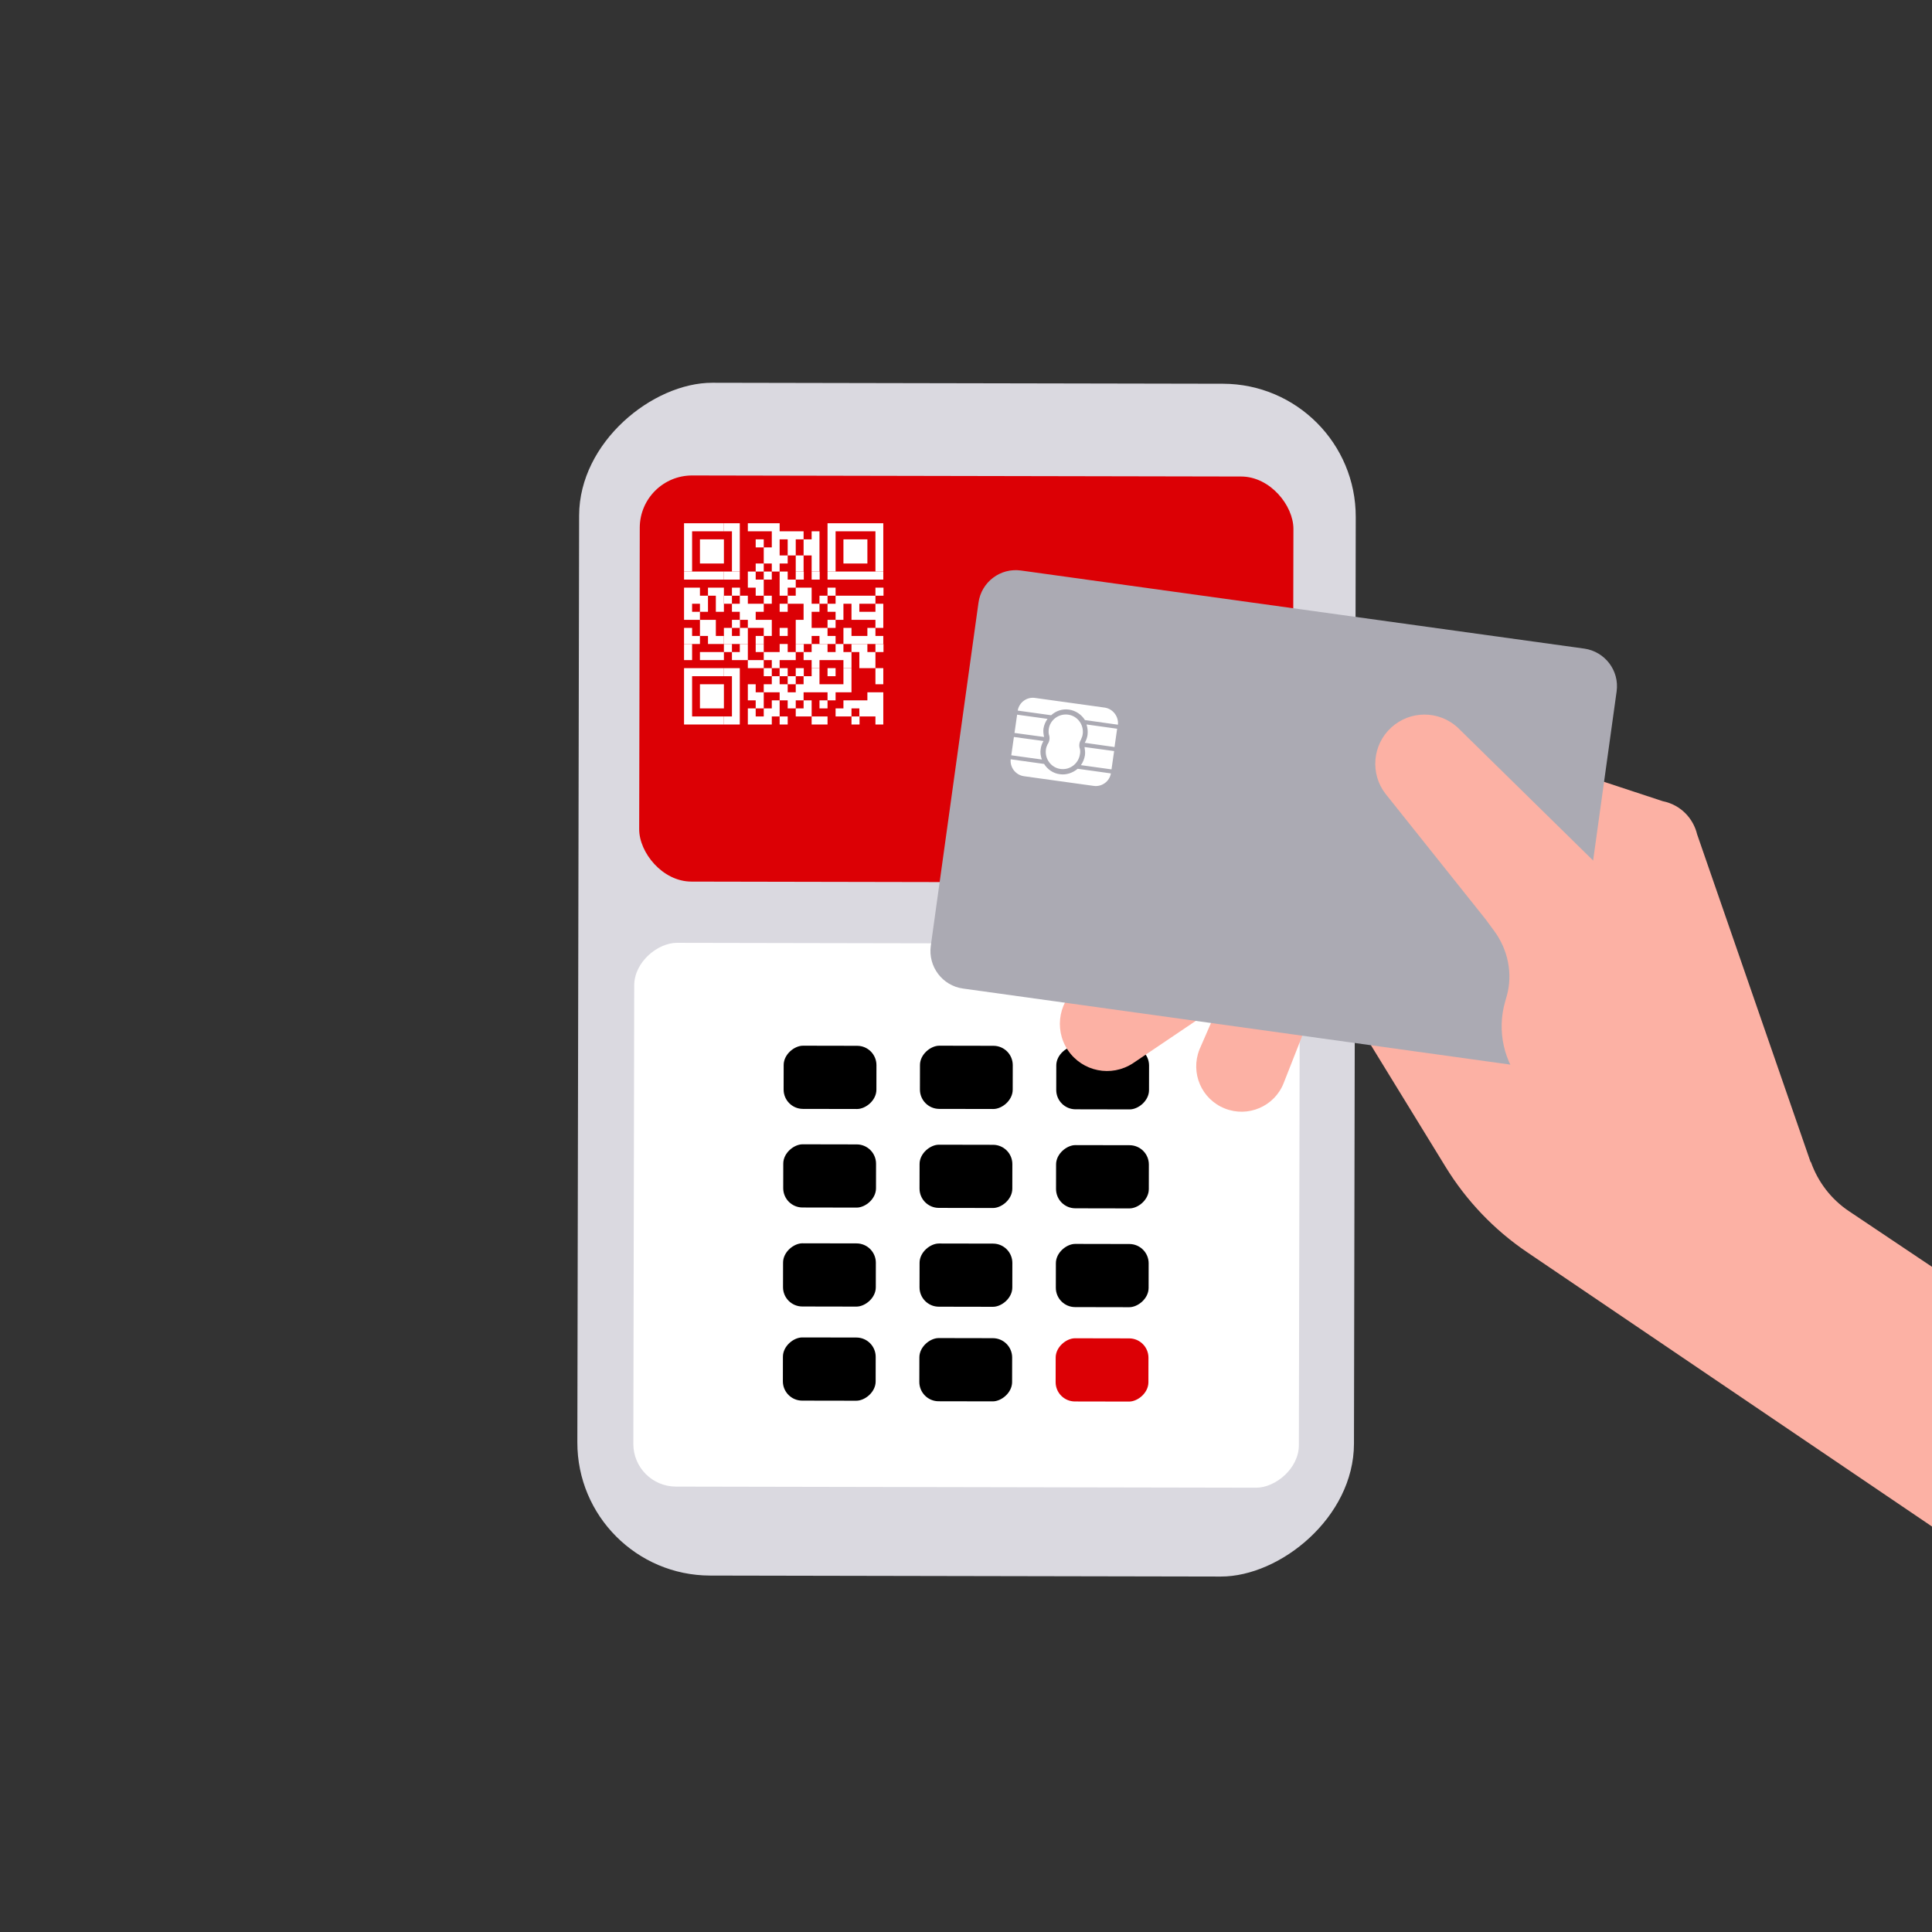<?xml version="1.0" encoding="UTF-8"?>
<svg xmlns="http://www.w3.org/2000/svg" xmlns:xlink="http://www.w3.org/1999/xlink" version="1.1" viewBox="0 0 96 96">
  <rect x="0" y="0" width="96" height="96" fill="#333333" stroke="none"/>
  <defs>
    <style>
      .cls-1, .cls-2 {
        fill: none;
      }

      .cls-3 {
        clip-path: url(#clippath-1);
      }

      .cls-4 {
        clip-path: url(#clippath-2);
      }

      .cls-5 {
        fill: #dc0005;
      }

      .cls-6 {
        fill: #fff;
      }

      .cls-2 {
        clip-rule: evenodd;
      }

      .cls-7 {
        fill: #abaab3;
      }

      .cls-8 {
        fill: #fcb1a4;
      }

      .cls-9 {
        clip-path: url(#clippath);
      }

      .cls-10 {
        fill: #dad9e0;
      }
    </style>
    <clipPath id="clippath">
      <rect class="cls-1" width="96" height="96"/>
    </clipPath>
    <clipPath id="clippath-1">
      <path class="cls-2" d="M50.57,35.31c.07-.41.45-.69.86-.63l3.46.48c.41.06.7.44.66.85l-1.64-.23c-.17-.27-.45-.47-.79-.52-.34-.05-.66.07-.89.28l-1.65-.23ZM50.53,35.51l1.52.21c-.1.14-.17.3-.2.48-.02.14,0,.29.03.42l-1.47-.2.13-.91ZM54,36l1.51.21-.13.91-1.48-.21c.07-.12.12-.25.14-.4.02-.18,0-.35-.05-.51ZM50.38,36.62l1.47.2c-.07.12-.12.25-.14.4-.03.18,0,.36.06.52l-1.52-.21.13-.91ZM52.11,36.24c.06-.47.5-.79.96-.73.47.06.79.5.73.96-.01.09-.04.18-.08.26,0,0,0,0,0,.01-.09.14-.12.31-.06.47.02.09.02.18,0,.27-.07.47-.5.79-.96.73-.47-.06-.79-.5-.73-.96.01-.09.04-.18.08-.26.1-.14.13-.32.07-.49-.02-.09-.02-.18-.01-.27ZM53.89,37.12l1.47.2-.13.91-1.52-.21c.1-.14.17-.31.2-.49.02-.14,0-.28-.02-.41ZM50.23,37.73l1.65.23c.17.27.45.47.78.51.33.05.65-.07.89-.27l1.65.23c-.07.4-.45.68-.86.62l-3.46-.48c-.41-.06-.7-.43-.66-.84Z"/>
    </clipPath>
    <clipPath id="clippath-2">
      <rect class="cls-1" x="39.51" y="18.84" width="60.59" height="60.59"/>
    </clipPath>
  </defs>
  <!-- Generator: Adobe Illustrator 28.7.0, SVG Export Plug-In . SVG Version: 1.2.0 Build 136)  -->
  <g>
    <g id="Layer_1">
      <g class="cls-9">
        <g>
          <g>
            <g>
              <rect class="cls-10" x="18.38" y="29.38" width="59.27" height="38.59" rx="6.61" ry="6.61" transform="translate(-.74 96.6) rotate(-89.89)"/>
              <rect class="cls-5" x="31.78" y="23.65" width="32.48" height="20.18" rx="2.6" ry="2.6" transform="translate(.06 -.09) rotate(.11)"/>
              <rect class="cls-6" x="34.51" y="43.84" width="27.02" height="33.07" rx="2.12" ry="2.12" transform="translate(-12.44 108.29) rotate(-89.89)"/>
              <g>
                <rect x="39.66" y="51.22" width="3.14" height="4.61" rx=".96" ry=".96" transform="translate(-12.36 94.66) rotate(-89.89)"/>
                <rect x="46.44" y="51.23" width="3.14" height="4.61" rx=".96" ry=".96" transform="translate(-5.61 101.44) rotate(-89.89)"/>
                <rect x="53.21" y="51.24" width="3.14" height="4.61" rx=".96" ry=".96" transform="translate(1.14 108.23) rotate(-89.89)"/>
                <rect x="39.66" y="56.13" width="3.14" height="4.61" rx=".96" ry=".96" transform="translate(-17.29 99.55) rotate(-89.89)"/>
                <rect x="46.43" y="56.14" width="3.14" height="4.61" rx=".96" ry=".96" transform="translate(-10.54 106.34) rotate(-89.89)"/>
                <rect x="53.2" y="56.16" width="3.14" height="4.61" rx=".96" ry=".96" transform="translate(-3.79 113.13) rotate(-89.89)"/>
                <rect x="39.65" y="61.04" width="3.14" height="4.61" rx=".96" ry=".96" transform="translate(-22.21 104.45) rotate(-89.89)"/>
                <rect x="46.42" y="61.06" width="3.14" height="4.61" rx=".96" ry=".96" transform="translate(-15.46 111.23) rotate(-89.89)"/>
                <rect x="53.19" y="61.07" width="3.14" height="4.61" rx=".96" ry=".96" transform="translate(-8.71 118.02) rotate(-89.89)"/>
                <rect x="39.64" y="65.74" width="3.14" height="4.61" rx=".96" ry=".96" transform="translate(-26.91 109.12) rotate(-89.9)"/>
                <rect x="46.41" y="65.75" width="3.14" height="4.61" rx=".96" ry=".96" transform="translate(-20.16 115.91) rotate(-89.89)"/>
                <rect class="cls-5" x="53.19" y="65.76" width="3.14" height="4.61" rx=".96" ry=".96" transform="translate(-13.41 122.7) rotate(-89.89)"/>
              </g>
            </g>
            <g>
              <polygon class="cls-6" points="35.18 26 34.78 26 34.39 26 33.99 26 33.99 26.4 33.99 26.8 33.99 26.8 33.99 27.2 33.99 27.6 33.99 28 33.99 28.4 34.39 28.4 34.39 28 34.39 28 34.39 27.6 34.39 27.2 34.39 26.8 34.39 26.8 34.39 26.4 34.78 26.4 35.18 26.4 35.57 26.4 35.97 26.4 35.97 26 35.57 26 35.18 26"/>
              <polygon class="cls-6" points="37.95 26.4 38.35 26.4 38.35 26.8 38.35 26.8 38.35 27.2 37.95 27.2 37.95 27.6 37.95 28 37.55 28 37.55 28.4 37.95 28.4 37.95 28 38.35 28 38.35 28.4 38.74 28.4 38.74 28 39.14 28 39.14 27.6 38.74 27.6 38.74 27.2 38.74 26.8 39.14 26.8 39.14 27.2 39.14 27.6 39.54 27.6 39.54 27.2 39.54 26.8 39.93 26.8 39.93 27.2 39.93 27.6 40.33 27.6 40.33 28 40.33 28.4 40.72 28.4 40.72 28 40.72 28 40.72 27.6 40.72 27.2 40.72 26.8 40.72 26.8 40.72 26.4 40.33 26.4 40.33 26.8 39.93 26.8 39.93 26.4 39.54 26.4 39.14 26.4 38.74 26.4 38.74 26 38.35 26 37.95 26 37.55 26 37.16 26 37.16 26.4 37.55 26.4 37.95 26.4"/>
              <polygon class="cls-6" points="43.5 26 43.1 26 42.7 26 42.31 26 41.91 26 41.52 26 41.12 26 41.12 26.4 41.12 26.8 41.12 26.8 41.12 27.2 41.12 27.6 41.12 28 41.12 28.4 41.52 28.4 41.52 28 41.52 28 41.52 27.6 41.52 27.2 41.52 26.8 41.52 26.8 41.52 26.4 41.91 26.4 42.31 26.4 42.7 26.4 43.1 26.4 43.5 26.4 43.5 26.8 43.5 26.8 43.5 27.2 43.5 27.6 43.5 28 43.5 28.4 43.89 28.4 43.89 28 43.89 28 43.89 27.6 43.89 27.2 43.89 26.8 43.89 26.8 43.89 26.4 43.89 26 43.5 26"/>
              <polygon class="cls-6" points="36.37 26.8 36.37 26.8 36.37 27.2 36.37 27.6 36.37 28 36.37 28.4 36.76 28.4 36.76 28 36.76 28 36.76 27.6 36.76 27.2 36.76 26.8 36.76 26.8 36.76 26.4 36.76 26 36.37 26 35.97 26 35.97 26.4 36.37 26.4 36.37 26.8"/>
              <polygon class="cls-6" points="35.18 26.8 34.78 26.8 34.78 27.2 34.78 27.6 34.78 28 35.18 28 35.57 28 35.97 28 35.97 27.6 35.97 27.2 35.97 26.8 35.57 26.8 35.18 26.8"/>
              <rect class="cls-6" x="37.55" y="26.8" width=".4" height=".4"/>
              <polygon class="cls-6" points="39.54 28 39.54 28.4 39.93 28.4 39.93 28 39.93 28 39.93 27.6 39.54 27.6 39.54 28"/>
              <polygon class="cls-6" points="42.7 28 43.1 28 43.1 27.6 43.1 27.2 43.1 26.8 42.7 26.8 42.31 26.8 41.91 26.8 41.91 27.2 41.91 27.6 41.91 28 42.31 28 42.7 28"/>
              <polygon class="cls-6" points="35.18 28.4 34.78 28.4 34.39 28.4 33.99 28.4 33.99 28.8 34.39 28.8 34.78 28.8 35.18 28.8 35.57 28.8 35.97 28.8 35.97 28.4 35.57 28.4 35.18 28.4"/>
              <polygon class="cls-6" points="36.76 28.8 36.76 28.4 36.37 28.4 35.97 28.4 35.97 28.8 36.37 28.8 36.76 28.8"/>
              <rect class="cls-6" x="37.95" y="28.4" width=".4" height=".4"/>
              <rect class="cls-6" x="39.54" y="28.4" width=".4" height=".4"/>
              <rect class="cls-6" x="40.33" y="28.4" width=".4" height=".4"/>
              <polygon class="cls-6" points="43.1 28.4 42.7 28.4 42.31 28.4 41.91 28.4 41.52 28.4 41.12 28.4 41.12 28.8 41.52 28.8 41.91 28.8 42.31 28.8 42.7 28.8 43.1 28.8 43.5 28.8 43.89 28.8 43.89 28.4 43.5 28.4 43.1 28.4"/>
              <polygon class="cls-6" points="37.95 28.8 37.55 28.8 37.55 28.4 37.16 28.4 37.16 28.8 37.16 29.2 37.55 29.2 37.55 29.6 37.95 29.6 37.95 29.2 37.95 28.8"/>
              <polygon class="cls-6" points="39.54 29.2 39.54 28.8 39.14 28.8 39.14 28.4 38.74 28.4 38.74 28.8 38.74 29.2 38.74 29.6 39.14 29.6 39.14 29.2 39.54 29.2"/>
              <polygon class="cls-6" points="34.78 29.2 34.39 29.2 33.99 29.2 33.99 29.6 33.99 30 33.99 30.4 33.99 30.8 34.39 30.8 34.78 30.8 34.78 30.4 34.39 30.4 34.39 30 34.78 30 34.78 30.4 35.18 30.4 35.18 30 35.18 29.6 34.78 29.6 34.78 29.2"/>
              <polygon class="cls-6" points="35.18 29.2 35.18 29.6 35.57 29.6 35.57 30 35.57 30.4 35.97 30.4 35.97 30 35.97 29.6 35.97 29.2 35.57 29.2 35.18 29.2"/>
              <rect class="cls-6" x="36.37" y="29.2" width=".4" height=".4"/>
              <rect class="cls-6" x="41.12" y="29.2" width=".4" height=".4"/>
              <rect class="cls-6" x="43.5" y="29.2" width=".4" height=".4"/>
              <rect class="cls-6" x="35.97" y="29.6" width=".4" height=".4"/>
              <rect class="cls-6" x="37.95" y="29.6" width=".4" height=".4"/>
              <rect class="cls-6" x="40.72" y="29.6" width=".4" height=".4"/>
              <polygon class="cls-6" points="42.7 29.6 42.31 29.6 41.91 29.6 41.52 29.6 41.52 30 41.12 30 41.12 30.4 41.52 30.4 41.52 30.8 41.91 30.8 41.91 30.4 41.91 30 42.31 30 42.31 30.4 42.31 30.8 42.7 30.8 43.1 30.8 43.5 30.8 43.5 31.2 43.89 31.2 43.89 30.8 43.89 30.4 43.89 30 43.5 30 43.5 30.4 43.1 30.4 42.7 30.4 42.7 30 43.1 30 43.5 30 43.5 29.6 43.1 29.6 42.7 29.6"/>
              <rect class="cls-6" x="38.74" y="30" width=".4" height=".4"/>
              <rect class="cls-6" x="36.37" y="30.8" width=".4" height=".4"/>
              <polygon class="cls-6" points="37.16 31.2 37.55 31.2 37.95 31.2 37.95 31.6 38.35 31.6 38.35 31.2 38.35 30.8 37.95 30.8 37.55 30.8 37.55 30.4 37.95 30.4 37.95 30 37.55 30 37.16 30 37.16 29.6 36.76 29.6 36.76 30 36.37 30 36.37 30.4 36.76 30.4 36.76 30.8 37.16 30.8 37.16 31.2"/>
              <rect class="cls-6" x="41.12" y="30.8" width=".4" height=".4"/>
              <polygon class="cls-6" points="34.39 31.2 33.99 31.2 33.99 31.6 33.99 32 34.39 32 34.78 32 34.78 31.6 34.39 31.6 34.39 31.2"/>
              <polygon class="cls-6" points="34.78 31.6 35.18 31.6 35.18 32 35.57 32 35.97 32 35.97 31.6 35.57 31.6 35.57 31.2 35.57 30.8 35.18 30.8 34.78 30.8 34.78 31.2 34.78 31.6"/>
              <rect class="cls-6" x="38.74" y="31.2" width=".4" height=".4"/>
              <polygon class="cls-6" points="40.33 31.2 40.33 30.8 40.33 30.4 40.72 30.4 40.72 30 40.33 30 40.33 29.6 40.33 29.2 39.93 29.2 39.54 29.2 39.54 29.6 39.14 29.6 39.14 30 39.54 30 39.93 30 39.93 30.4 39.93 30.8 39.54 30.8 39.54 31.2 39.54 31.6 39.54 32 39.93 32 40.33 32 40.33 31.6 40.72 31.6 40.72 32 41.12 32 41.52 32 41.52 31.6 41.12 31.6 41.12 31.2 40.72 31.2 40.33 31.2"/>
              <polygon class="cls-6" points="43.1 31.6 42.7 31.6 42.31 31.6 42.31 31.2 41.91 31.2 41.91 31.6 41.91 32 42.31 32 42.7 32 43.1 32 43.5 32 43.89 32 43.89 31.6 43.5 31.6 43.5 31.2 43.1 31.2 43.1 31.6"/>
              <polygon class="cls-6" points="36.76 32 37.16 32 37.16 31.6 37.16 31.2 36.76 31.2 36.76 31.6 36.37 31.6 36.37 31.2 35.97 31.2 35.97 31.6 35.97 32 36.37 32 36.76 32"/>
              <rect class="cls-6" x="37.55" y="31.6" width=".4" height=".4"/>
              <rect class="cls-6" x="35.97" y="32" width=".4" height=".4"/>
              <polygon class="cls-6" points="37.16 32 36.76 32 36.76 32.4 36.37 32.4 36.37 32.8 36.76 32.8 37.16 32.8 37.16 32.4 37.16 32"/>
              <rect class="cls-6" x="37.55" y="32" width=".4" height=".4"/>
              <polygon class="cls-6" points="39.14 32 38.74 32 38.74 32.4 38.35 32.4 37.95 32.4 37.95 32.8 38.35 32.8 38.35 33.2 38.74 33.2 38.74 32.8 39.14 32.8 39.54 32.8 39.54 32.4 39.14 32.4 39.14 32"/>
              <rect class="cls-6" x="39.54" y="32" width=".4" height=".4"/>
              <polygon class="cls-6" points="41.91 32 41.52 32 41.52 32.4 41.12 32.4 41.12 32 40.72 32 40.33 32 40.33 32.4 39.93 32.4 39.93 32.8 40.33 32.8 40.33 33.2 40.72 33.2 40.72 32.8 41.12 32.8 41.52 32.8 41.91 32.8 41.91 33.2 42.31 33.2 42.31 32.8 42.31 32.4 41.91 32.4 41.91 32"/>
              <polygon class="cls-6" points="43.1 32 42.7 32 42.31 32 42.31 32.4 42.7 32.4 42.7 32.8 42.7 33.2 43.1 33.2 43.5 33.2 43.5 32.8 43.5 32.4 43.1 32.4 43.1 32"/>
              <rect class="cls-6" x="43.5" y="32" width=".4" height=".4"/>
              <polygon class="cls-6" points="34.39 32.4 34.39 32 33.99 32 33.99 32.4 33.99 32.8 34.39 32.8 34.39 32.4"/>
              <polygon class="cls-6" points="35.18 32.4 34.78 32.4 34.78 32.8 35.18 32.8 35.57 32.8 35.97 32.8 35.97 32.4 35.57 32.4 35.18 32.4"/>
              <polygon class="cls-6" points="37.16 32.8 37.16 33.2 37.55 33.2 37.95 33.2 37.95 32.8 37.55 32.8 37.16 32.8"/>
              <polygon class="cls-6" points="35.18 33.2 34.78 33.2 34.39 33.2 33.99 33.2 33.99 33.6 33.99 34 33.99 34.4 33.99 34.8 33.99 35.2 33.99 35.6 33.99 36 34.39 36 34.78 36 35.18 36 35.57 36 35.97 36 35.97 35.6 35.57 35.6 35.18 35.6 34.78 35.6 34.39 35.6 34.39 35.2 34.39 34.8 34.39 34.4 34.39 34 34.39 33.6 34.78 33.6 35.18 33.6 35.57 33.6 35.97 33.6 35.97 33.2 35.57 33.2 35.18 33.2"/>
              <polygon class="cls-6" points="35.97 33.2 35.97 33.6 36.37 33.6 36.37 34 36.37 34.4 36.37 34.8 36.37 35.2 36.37 35.6 35.97 35.6 35.97 36 36.37 36 36.76 36 36.76 35.6 36.76 35.2 36.76 34.8 36.76 34.4 36.76 34 36.76 33.6 36.76 33.2 36.37 33.2 35.97 33.2"/>
              <rect class="cls-6" x="37.95" y="33.2" width=".4" height=".4"/>
              <rect class="cls-6" x="38.74" y="33.2" width=".4" height=".4"/>
              <rect class="cls-6" x="39.54" y="33.2" width=".4" height=".4"/>
              <rect class="cls-6" x="41.12" y="33.2" width=".4" height=".4"/>
              <polygon class="cls-6" points="43.5 33.6 43.5 34 43.89 34 43.89 33.6 43.89 33.2 43.5 33.2 43.5 33.6"/>
              <rect class="cls-6" x="39.14" y="33.6" width=".4" height=".4"/>
              <polygon class="cls-6" points="35.18 34 34.78 34 34.78 34.4 34.78 34.8 34.78 35.2 35.18 35.2 35.57 35.2 35.97 35.2 35.97 34.8 35.97 34.4 35.97 34 35.57 34 35.18 34"/>
              <polygon class="cls-6" points="41.52 34.4 41.91 34.4 42.31 34.4 42.31 34 42.31 33.6 42.31 33.2 41.91 33.2 41.91 33.6 41.91 34 41.52 34 41.12 34 40.72 34 40.72 33.6 40.72 33.2 40.33 33.2 40.33 33.6 39.93 33.6 39.93 34 39.54 34 39.54 34.4 39.14 34.4 39.14 34 38.74 34 38.74 33.6 38.35 33.6 38.35 34 37.95 34 37.95 34.4 38.35 34.4 38.74 34.4 38.74 34.8 39.14 34.8 39.14 35.2 39.54 35.2 39.54 34.8 39.93 34.8 39.93 34.4 40.33 34.4 40.33 34.4 40.72 34.4 41.12 34.4 41.12 34.8 41.52 34.8 41.52 34.4"/>
              <polygon class="cls-6" points="43.1 34.4 43.1 34.8 42.7 34.8 42.31 34.8 41.91 34.8 41.91 35.2 41.52 35.2 41.52 35.6 41.91 35.6 42.31 35.6 42.31 35.2 42.7 35.2 42.7 35.6 43.1 35.6 43.5 35.6 43.5 36 43.89 36 43.89 35.6 43.89 35.2 43.89 34.8 43.89 34.4 43.5 34.4 43.1 34.4"/>
              <polygon class="cls-6" points="37.95 34.8 37.95 34.4 37.55 34.4 37.55 34 37.16 34 37.16 34.4 37.16 34.8 37.55 34.8 37.55 35.2 37.95 35.2 37.95 34.8"/>
              <polygon class="cls-6" points="38.35 35.2 37.95 35.2 37.95 35.6 37.55 35.6 37.55 35.2 37.16 35.2 37.16 35.6 37.16 36 37.55 36 37.95 36 38.35 36 38.35 35.6 38.74 35.6 38.74 35.2 38.74 34.8 38.35 34.8 38.35 35.2"/>
              <rect class="cls-6" x="40.72" y="34.8" width=".4" height=".4"/>
              <polygon class="cls-6" points="39.54 35.2 39.54 35.6 39.93 35.6 40.33 35.6 40.33 36 40.72 36 41.12 36 41.12 35.6 40.72 35.6 40.33 35.6 40.33 35.2 40.33 34.8 39.93 34.8 39.93 35.2 39.54 35.2"/>
              <rect class="cls-6" x="38.74" y="35.6" width=".4" height=".4"/>
              <rect class="cls-6" x="42.31" y="35.6" width=".4" height=".4"/>
            </g>
          </g>
          <g>
            <path class="cls-8" d="M66.44,47.06l-3.88-1.71-2.96,6.8c-.46,1.16.1,2.47,1.26,2.93,1.15.46,2.46-.1,2.92-1.25l2.66-6.77Z"/>
            <path class="cls-8" d="M62.57,48.61l-2.31-3.76-6.55,4.07c-1.08.72-1.37,2.18-.65,3.26.72,1.07,2.16,1.36,3.24.65l6.27-4.23Z"/>
            <path class="cls-8" d="M89.97,57.75l-5.64-16.29c-.19-.79-.81-1.47-1.71-1.65l-8.68-2.86c-1.59-.52-3.33.24-4.01,1.78l-1.72,3.88,1.53.41-4.74,3.83,6.83,11.13c1.03,1.68,2.41,3.13,4.05,4.24l23.94,16.22,9.06-6.86-17.01-11.4c-.88-.59-1.54-1.45-1.89-2.45Z"/>
            <path class="cls-7" d="M77.96,51.41c-.14,1.02-1.09,1.74-2.12,1.6l-27.99-3.89c-1.02-.14-1.74-1.09-1.6-2.12l2.37-17.05c.14-1.03,1.09-1.75,2.12-1.6l27.99,3.88c1.02.15,1.74,1.09,1.6,2.12l-2.37,17.05Z"/>
            <g class="cls-3">
              <g class="cls-4">
                <rect class="cls-6" x="46.99" y="31.38" width="11.79" height="10.97" transform="translate(-3.01 4.75) rotate(-5)"/>
              </g>
            </g>
            <path class="cls-8" d="M83.35,53.65c1.69-2.22,1.46-5.35-.53-7.3l-10.4-10.21c-.94-.85-2.36-.84-3.29.01-.94.86-1.06,2.3-.28,3.3l4.97,6.23.42.57c.69.93.94,2.13.63,3.24-.03.09-.05.18-.08.28-.42,1.45-.07,3.02.93,4.16,0,0,.01.01.02.02,2.07,2.32,5.73,2.17,7.61-.3"/>
          </g>
        </g>
      </g>
    </g>
  </g>
</svg>